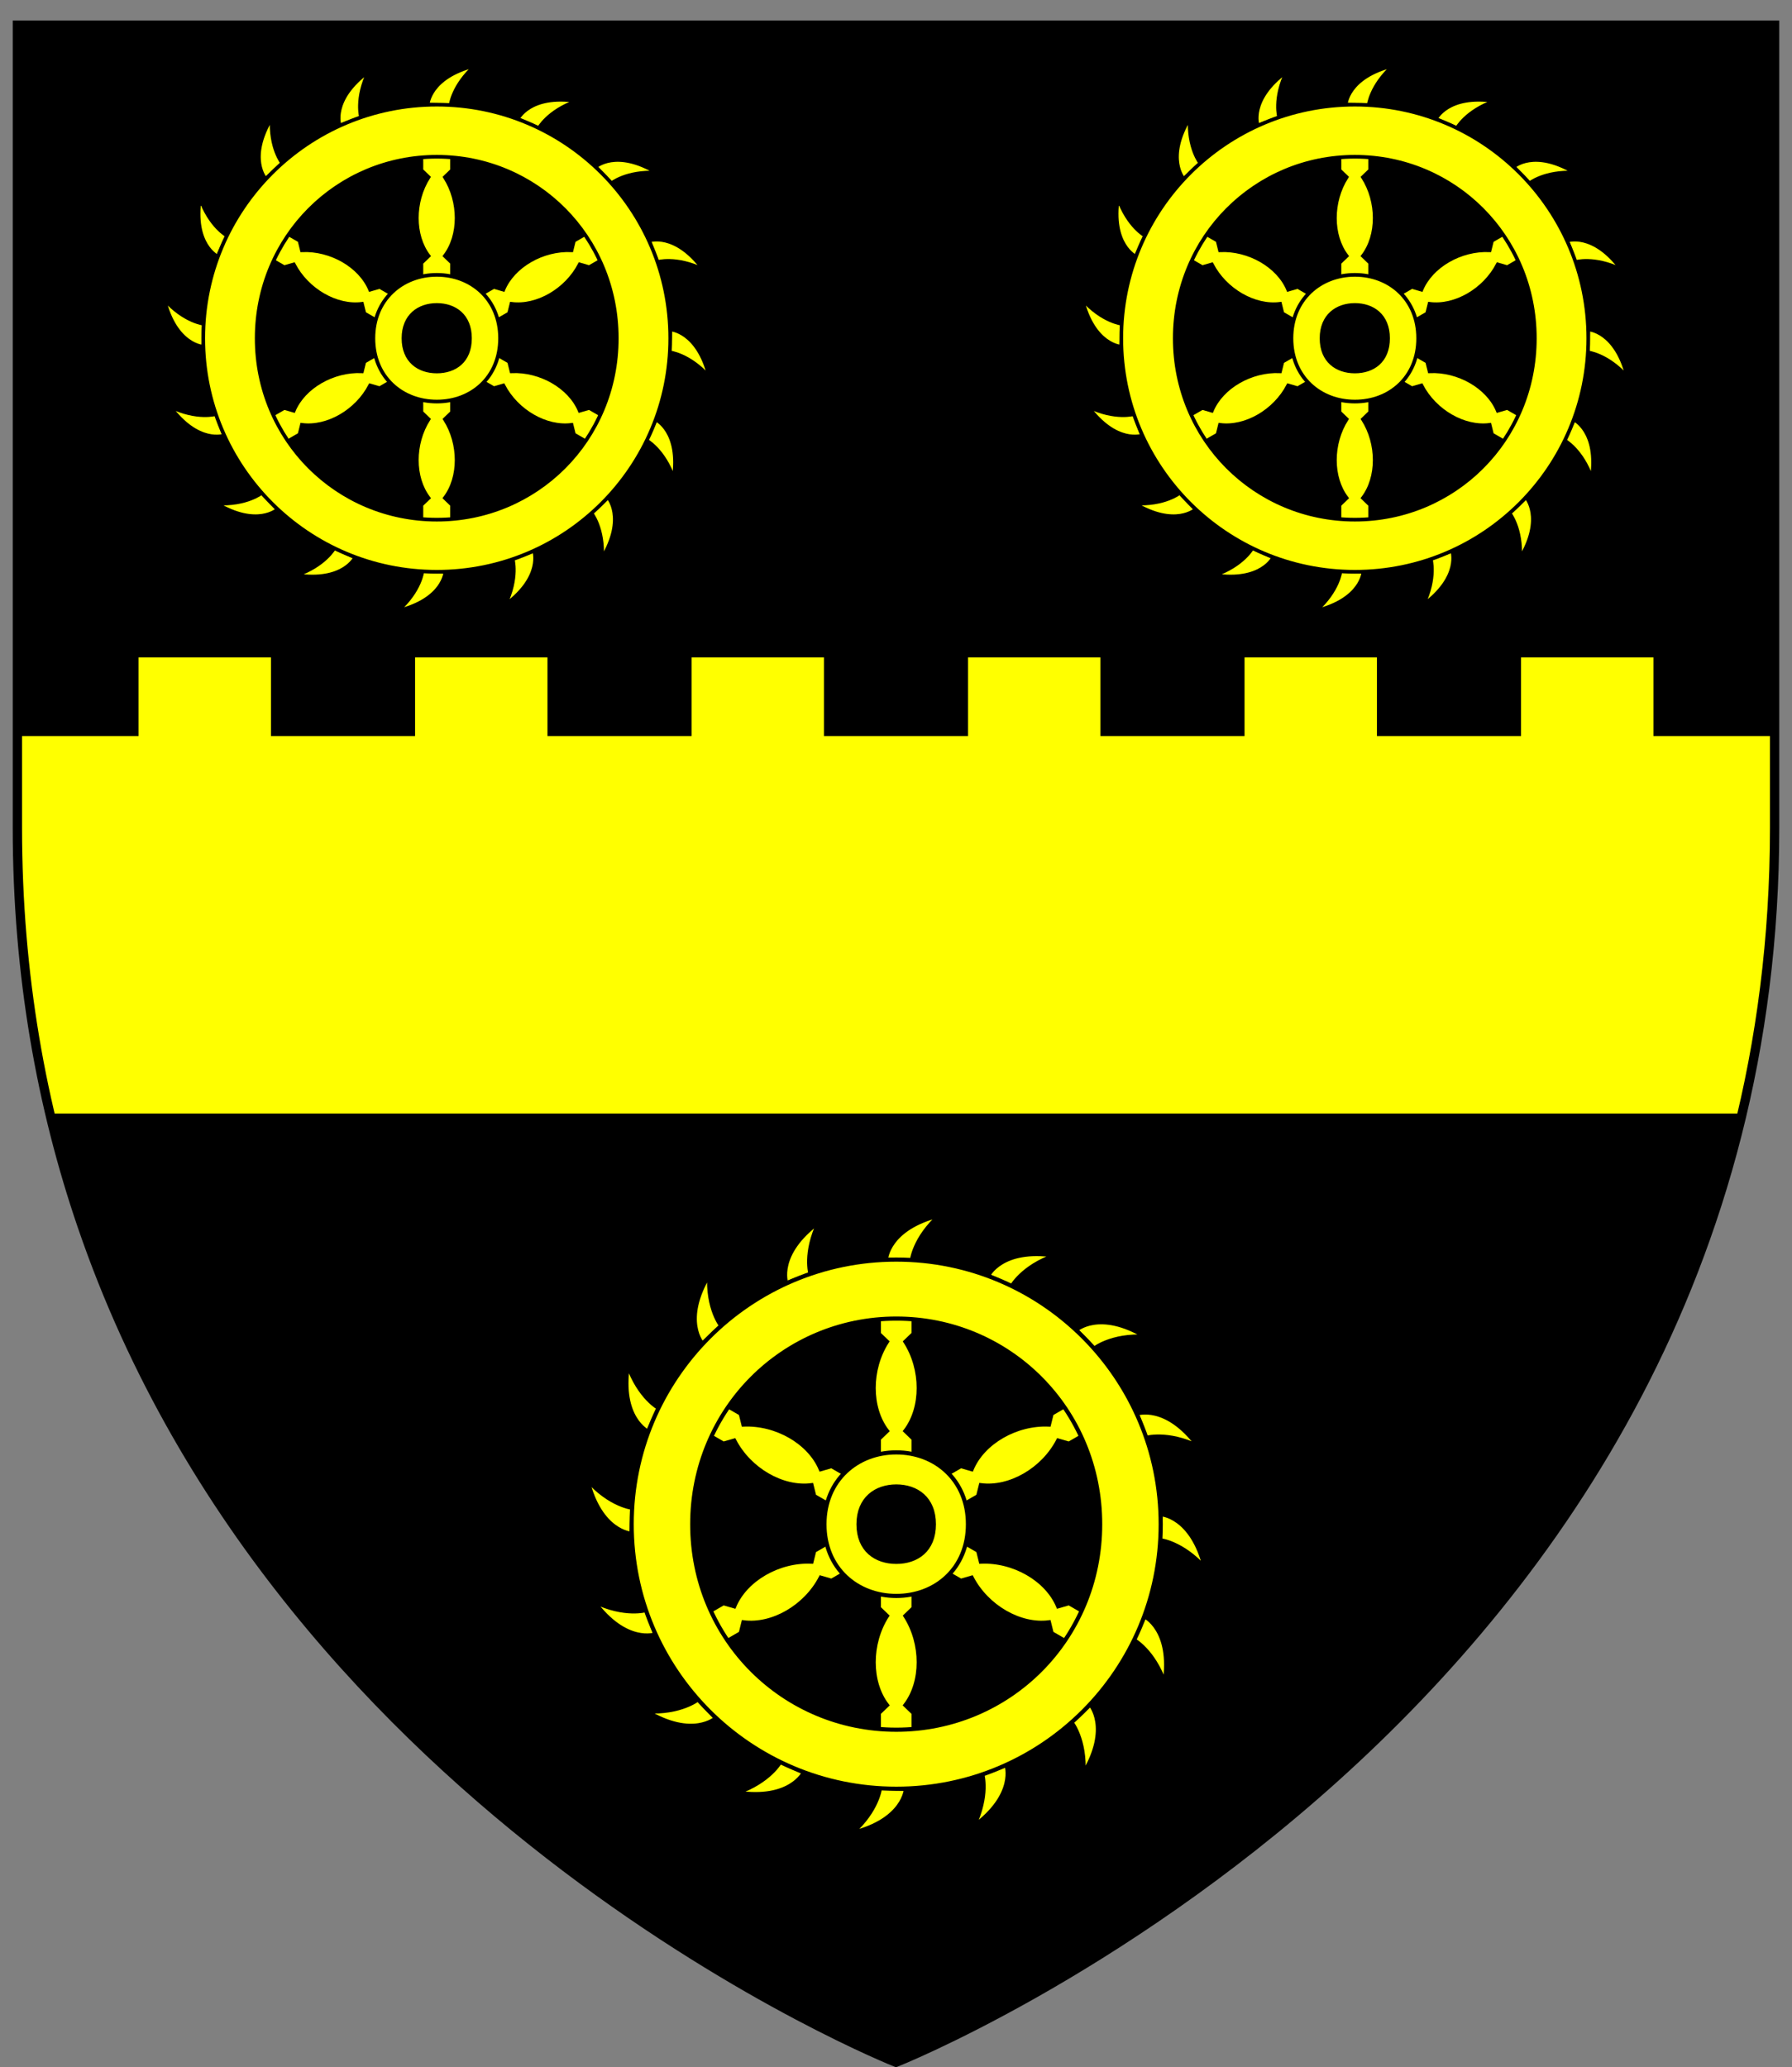 <?xml version="1.0" encoding="UTF-8" standalone="no"?>
<!-- Created with Inkscape (http://www.inkscape.org/) -->

<svg
   xmlns:dc="http://purl.org/dc/elements/1.1/"
   xmlns:cc="http://creativecommons.org/ns#"
   xmlns:rdf="http://www.w3.org/1999/02/22-rdf-syntax-ns#"
   xmlns:svg="http://www.w3.org/2000/svg"
   xmlns="http://www.w3.org/2000/svg"
   xmlns:xlink="http://www.w3.org/1999/xlink"
   xmlns:sodipodi="http://sodipodi.sourceforge.net/DTD/sodipodi-0.dtd"
   xmlns:inkscape="http://www.inkscape.org/namespaces/inkscape"
   width="163mm"
   height="188mm"
   viewBox="0 0 163 188"
   version="1.1"
   id="svg8"
   inkscape:version="0.92.2 (5c3e80d, 2017-08-06)"
   sodipodi:docname="BrantinghamArmsInkscape.svg">
  <rect x="0" y="0" width="163" height="188" fill="#808080" stroke="none"/>
  <defs
     id="defs2">
    <inkscape:path-effect
       fuse_tolerance="0"
       vertical_pattern="false"
       prop_units="false"
       tang_offset="0"
       normal_offset="0"
       spacing="0"
       scale_y_rel="false"
       prop_scale="1"
       copytype="single_stretched"
       pattern="M 0,5 C 0,2.24 2.24,0 5,0 7.76,0 10,2.24 10,5 10,7.76 7.76,10 5,10 2.24,10 0,7.76 0,5 Z"
       is_visible="true"
       id="path-effect4338"
       effect="skeletal" />
    <inkscape:path-effect
       fuse_tolerance="0"
       vertical_pattern="false"
       prop_units="false"
       tang_offset="0"
       normal_offset="0"
       spacing="0"
       scale_y_rel="false"
       prop_scale="1"
       copytype="single_stretched"
       pattern="M 0,5 C 0,2.24 2.24,0 5,0 7.76,0 10,2.24 10,5 10,7.76 7.76,10 5,10 2.24,10 0,7.76 0,5 Z"
       is_visible="true"
       id="path-effect4334"
       effect="skeletal" />
    <inkscape:path-effect
       fuse_tolerance="0"
       vertical_pattern="false"
       prop_units="false"
       tang_offset="0"
       normal_offset="0"
       spacing="0"
       scale_y_rel="false"
       prop_scale="1"
       copytype="single_stretched"
       pattern="M 0,5 C 0,2.24 2.24,0 5,0 7.76,0 10,2.24 10,5 10,7.76 7.76,10 5,10 2.24,10 0,7.76 0,5 Z"
       is_visible="true"
       id="path-effect4330"
       effect="skeletal" />
    <inkscape:perspective
       sodipodi:type="inkscape:persp3d"
       inkscape:vp_x="0 : 449.84171 : 1"
       inkscape:vp_y="0 : 999.99993 : 0"
       inkscape:vp_z="710.00008 : 449.84171 : 1"
       inkscape:persp3d-origin="355.00004 : 299.89447 : 1"
       id="perspective5338" />
    <linearGradient
       inkscape:collect="always"
       xlink:href="#linearGradient8135"
       id="linearGradient16273"
       gradientUnits="userSpaceOnUse"
       gradientTransform="matrix(1.177,0,0,1.177,817.882,51.591)"
       x1="-418.389"
       y1="700.106"
       x2="-136.183"
       y2="700.106" />
    <linearGradient
       id="linearGradient8135">
      <stop
         style="stop-color:#5d070b;stop-opacity:1;"
         offset="0"
         id="stop8137" />
      <stop
         id="stop8139"
         offset="0.5"
         style="stop-color:#ed1c24;stop-opacity:1;" />
      <stop
         style="stop-color:#5d070a;stop-opacity:1;"
         offset="1"
         id="stop8141" />
    </linearGradient>
    <clipPath
       clipPathUnits="userSpaceOnUse"
       id="clipPath5298">
      <path
         sodipodi:nodetypes="cccscccc"
         style="fill:none;stroke:#000000;stroke-width:3;stroke-linecap:round;stroke-miterlimit:3.864;stroke-dasharray:none;stroke-opacity:1"
         id="path5300"
         d="m -252.828,524.163 h 498.661 v 333.151 c -0.053,147.409 -111.292,266.623 -249.047,266.623 -134.628,0 -244.7,-108.016 -249.613,-243.145 v -8e-4 z"
         stroke-miterlimit="3.864"
         inkscape:connector-curvature="0" />
    </clipPath>
    <clipPath
       clipPathUnits="userSpaceOnUse"
       id="clipPath1150">
      <path
         inkscape:connector-curvature="0"
         id="path1152"
         d="M 84.752,198.81 H 651.109 v 258.584 c 0,285.486 -283.178,397.82 -283.178,397.82 0,0 -196.716,-78.036 -262.234,-269.318 C 92.606,547.676 84.752,504.936 84.752,457.394 Z"
         style="opacity:1;fill:none;fill-opacity:1;fill-rule:nonzero;stroke:#000000;stroke-width:3;stroke-linecap:round;stroke-miterlimit:4;stroke-dasharray:none;stroke-opacity:1"
         sodipodi:nodetypes="ccscssc" />
    </clipPath>
    <clipPath
       clipPathUnits="userSpaceOnUse"
       id="clipPath1154">
      <path
         inkscape:connector-curvature="0"
         id="path1156"
         d="M 25.158,53.491 H 184.997 V 126.469 c 0,80.571 -79.919,112.274 -79.919,112.274 0,0 -55.518,-22.023 -74.008,-76.008 -3.695,-10.786 -5.911,-22.849 -5.911,-36.266 z"
         style="opacity:1;fill:none;fill-opacity:1;fill-rule:nonzero;stroke:#000000;stroke-width:0.847;stroke-linecap:round;stroke-miterlimit:4;stroke-dasharray:none;stroke-opacity:1"
         sodipodi:nodetypes="ccscssc" />
    </clipPath>
    <clipPath
       clipPathUnits="userSpaceOnUse"
       id="clipPath1158">
      <path
         inkscape:connector-curvature="0"
         id="path1160"
         d="M 25.158,53.491 H 184.997 V 126.469 c 0,80.571 -79.919,112.274 -79.919,112.274 0,0 -55.518,-22.023 -74.008,-76.008 -3.695,-10.786 -5.911,-22.849 -5.911,-36.266 z"
         style="opacity:1;fill:none;fill-opacity:1;fill-rule:nonzero;stroke:#000000;stroke-width:0.847;stroke-linecap:round;stroke-miterlimit:4;stroke-dasharray:none;stroke-opacity:1"
         sodipodi:nodetypes="ccscssc" />
    </clipPath>
    <clipPath
       clipPathUnits="userSpaceOnUse"
       id="clipPath1162">
      <path
         inkscape:connector-curvature="0"
         id="path1164"
         d="M 25.158,53.491 H 184.997 V 126.469 c 0,80.571 -79.919,112.274 -79.919,112.274 0,0 -55.518,-22.023 -74.008,-76.008 -3.695,-10.786 -5.911,-22.849 -5.911,-36.266 z"
         style="opacity:1;fill:none;fill-opacity:1;fill-rule:nonzero;stroke:#000000;stroke-width:0.847;stroke-linecap:round;stroke-miterlimit:4;stroke-dasharray:none;stroke-opacity:1"
         sodipodi:nodetypes="ccscssc" />
    </clipPath>
    <clipPath
       clipPathUnits="userSpaceOnUse"
       id="clipPath1166">
      <path
         inkscape:connector-curvature="0"
         id="path1168"
         d="M -271.62,-363.821 H 1207.754 v 690.596 c 0,762.444 -739.684,1062.453 -739.684,1062.453 0,0 -513.838,-208.409 -684.979,-719.265 -34.195,-102.072 -54.711,-216.217 -54.711,-343.188 z"
         style="opacity:1;fill:none;fill-opacity:1;fill-rule:nonzero;stroke:#000000;stroke-width:7.924;stroke-linecap:round;stroke-miterlimit:4;stroke-dasharray:none;stroke-opacity:1"
         sodipodi:nodetypes="ccscssc" />
    </clipPath>
    <clipPath
       clipPathUnits="userSpaceOnUse"
       id="clipPath1170">
      <path
         inkscape:connector-curvature="0"
         id="path1172"
         d="M 25.158,53.491 H 184.997 V 126.469 c 0,80.571 -79.919,112.274 -79.919,112.274 0,0 -55.518,-22.023 -74.008,-76.008 -3.695,-10.786 -5.911,-22.849 -5.911,-36.266 z"
         style="opacity:1;fill:none;fill-opacity:1;fill-rule:nonzero;stroke:#000000;stroke-width:0.847;stroke-linecap:round;stroke-miterlimit:4;stroke-dasharray:none;stroke-opacity:1"
         sodipodi:nodetypes="ccscssc" />
    </clipPath>
    <inkscape:perspective
       id="perspective28998"
       inkscape:persp3d-origin="372.04725 : 350.78737 : 1"
       inkscape:vp_z="744.0945 : 526.18105 : 1"
       inkscape:vp_y="0 : 999.99993 : 0"
       inkscape:vp_x="0 : 526.18105 : 1"
       sodipodi:type="inkscape:persp3d" />
    <inkscape:perspective
       sodipodi:type="inkscape:persp3d"
       inkscape:vp_x="0 : 0.49999997 : 1"
       inkscape:vp_y="0 : 999.99993 : 0"
       inkscape:vp_z="1 : 0.49999997 : 1"
       inkscape:persp3d-origin="0.50000001 : 0.33333331 : 1"
       id="perspective28733" />
    <clipPath
       clipPathUnits="userSpaceOnUse"
       id="clipPath3173">
      <path
         sodipodi:nodetypes="ccscssc"
         inkscape:connector-curvature="0"
         id="path3175"
         d="m -375.682,-315.098 h 520.379 v 237.591 c 0,262.309 -260.188,365.524 -260.188,365.524 0,0 -180.746,-71.7 -240.945,-247.454 -12.028,-35.117 -19.245,-74.387 -19.245,-118.07 z"
         style="opacity:1;fill:none;fill-opacity:1;fill-rule:nonzero;stroke:#000000;stroke-width:2.756;stroke-linecap:round;stroke-miterlimit:4;stroke-dasharray:none;stroke-opacity:1" />
    </clipPath>
    <clipPath
       clipPathUnits="userSpaceOnUse"
       id="clipPath3177">
      <path
         sodipodi:nodetypes="ccscssc"
         inkscape:connector-curvature="0"
         id="path3179"
         d="m 24.858,55.067 h 159.839 v 72.978 c 0,80.571 -79.919,112.274 -79.919,112.274 0,0 -55.518,-22.023 -74.008,-76.008 -3.695,-10.786 -5.911,-22.849 -5.911,-36.266 z"
         style="opacity:1;fill:none;fill-opacity:1;fill-rule:nonzero;stroke:#000000;stroke-width:0.847;stroke-linecap:round;stroke-miterlimit:4;stroke-dasharray:none;stroke-opacity:1" />
    </clipPath>
    <clipPath
       clipPathUnits="userSpaceOnUse"
       id="clipPath3181">
      <path
         sodipodi:nodetypes="ccscssc"
         inkscape:connector-curvature="0"
         id="path3183"
         d="m 27.706,61.751 h 159.839 v 72.978 c 0,80.571 -79.919,112.274 -79.919,112.274 0,0 -55.517,-22.023 -74.008,-76.008 -3.695,-10.786 -5.911,-22.849 -5.911,-36.266 z"
         style="opacity:1;fill:none;fill-opacity:1;fill-rule:nonzero;stroke:#000000;stroke-width:0.847;stroke-linecap:round;stroke-miterlimit:4;stroke-dasharray:none;stroke-opacity:1" />
    </clipPath>
    <clipPath
       clipPathUnits="userSpaceOnUse"
       id="clipPath3185">
      <path
         sodipodi:nodetypes="ccscssc"
         inkscape:connector-curvature="0"
         id="path3187"
         d="M 79.678,149.817 H 646.036 v 258.584 c 0,285.486 -283.178,397.82 -283.178,397.82 0,0 -196.716,-78.036 -262.234,-269.318 C 87.533,498.684 79.678,455.944 79.678,408.401 Z"
         style="opacity:1;fill:none;fill-opacity:1;fill-rule:nonzero;stroke:#000000;stroke-width:3;stroke-linecap:round;stroke-miterlimit:4;stroke-dasharray:none;stroke-opacity:1" />
    </clipPath>
  </defs>
  <sodipodi:namedview
     id="base"
     pagecolor="#ffffff"
     bordercolor="#666666"
     borderopacity="1.0"
     inkscape:pageopacity="0.0"
     inkscape:pageshadow="2"
     inkscape:zoom="1.061148"
     inkscape:cx="308.0315"
     inkscape:cy="355.27559"
     inkscape:document-units="mm"
     inkscape:current-layer="layer1"
     showgrid="false"
     inkscape:snap-global="true"
     inkscape:window-width="1920"
     inkscape:window-height="986"
     inkscape:window-x="-11"
     inkscape:window-y="-11"
     inkscape:window-maximized="1" />
  <g
     inkscape:label="Layer 1"
     inkscape:groupmode="layer"
     id="layer1"
     transform="translate(0,-109)">
    <g
       transform="matrix(0.265,0,0,0.265,-862.501,113.648)"
       style="fill:#ffffff;stroke-width:2;stroke-miterlimit:4;stroke-dasharray:none"
       id="g3237" />
    <g
       id="g3269"
       transform="translate(-26.125,49.541)">
      <g
         clip-path="url(#clipPath3185)"
         style="fill:#000000"
         transform="matrix(0.282,0,0,0.282,5.219,19.469)"
         inkscape:label="Layer 1"
         id="layer1-8">
        <path
           style="opacity:1;fill:#000000;fill-opacity:1;fill-rule:nonzero;stroke:#000000;stroke-width:3;stroke-linecap:round;stroke-miterlimit:4;stroke-dasharray:none;stroke-opacity:1"
           d="M 79.678,149.817 H 646.036 v 258.584 c 0,285.486 -283.178,397.82 -283.178,397.82 0,0 -196.716,-78.036 -262.234,-269.318 C 87.533,498.684 79.678,455.944 79.678,408.401 Z"
           id="rect8179-5"
           inkscape:connector-curvature="0"
           sodipodi:nodetypes="ccscssc" />
      </g>
      <path
         clip-path="url(#clipPath3181)"
         inkscape:connector-curvature="0"
         id="rect2648-25-2"
         d="m 13.435,119.102 v 7.144 H -0.308 v 34.623 H 215.558 v -34.623 h -13.743 v -7.144 H 189.48 v 7.144 h -12.814 v -7.144 h -12.335 v 7.144 h -12.814 v -7.144 h -12.335 v 7.144 h -12.814 v -7.144 h -12.336 v 7.144 h -12.814 v -7.144 H 88.883 v 7.144 H 76.069 v -7.144 h -12.335 v 7.144 H 50.92 v -7.144 H 38.584 v 7.144 H 25.77 v -7.144 z"
         style="opacity:1;fill:#ffff00;fill-opacity:1;stroke:#000000;stroke-width:0.292;stroke-miterlimit:4;stroke-dasharray:none;stroke-opacity:1" />
      <g
         clip-path="url(#clipPath3177)"
         transform="translate(2.848,6.685)"
         id="g2556">
        <g
           transform="matrix(0.271,0,0,0.271,177.807,48.637)"
           id="g1233-7"
           style="fill:#ffff00">
          <path
             inkscape:connector-curvature="0"
             id="path7652-5-6"
             d="m -118.529,50.369 c 0,0 0.41,-9.259 15.955,-13.119 -7.653,6.833 -8.268,13.427 -8.268,13.427 z"
             style="fill:#ffff00;fill-opacity:1;stroke:#000000;stroke-width:1.229;stroke-miterlimit:4;stroke-dasharray:none;stroke-opacity:1" />
          <path
             inkscape:connector-curvature="0"
             id="path7654-0-9"
             d="m -88.281,55.184 c 0,0 3.924,-8.397 19.763,-6.011 -9.686,3.382 -12.779,9.238 -12.779,9.238 z"
             style="fill:#ffff00;fill-opacity:1;stroke:#000000;stroke-width:1.229;stroke-miterlimit:4;stroke-dasharray:none;stroke-opacity:1" />
          <path
             inkscape:connector-curvature="0"
             id="path7656-6-4"
             d="m -62.181,71.214 c 0,0 6.84,-6.254 20.559,2.014 -10.243,-0.584 -15.342,3.642 -15.342,3.642 z"
             style="fill:#ffff00;fill-opacity:1;stroke:#000000;stroke-width:1.229;stroke-miterlimit:4;stroke-dasharray:none;stroke-opacity:1" />
          <path
             inkscape:connector-curvature="0"
             id="path7658-5-6"
             d="m -44.207,96.015 c 0,0 8.713,-3.159 18.221,9.732 -9.239,-4.461 -15.567,-2.51 -15.567,-2.51 z"
             style="fill:#ffff00;fill-opacity:1;stroke:#000000;stroke-width:1.229;stroke-miterlimit:4;stroke-dasharray:none;stroke-opacity:1" />
          <path
             inkscape:connector-curvature="0"
             id="path7660-3-4"
             d="m -37.099,125.808 c 0,0 9.258,0.418 13.106,15.966 -6.827,-7.658 -13.42,-8.279 -13.42,-8.279 z"
             style="fill:#ffff00;fill-opacity:1;stroke:#000000;stroke-width:1.229;stroke-miterlimit:4;stroke-dasharray:none;stroke-opacity:1" />
          <path
             inkscape:connector-curvature="0"
             id="path7662-5-5"
             d="m -41.939,156.053 c 0,0 8.393,3.931 5.995,19.768 -3.374,-9.689 -9.228,-12.786 -9.228,-12.786 z"
             style="fill:#ffff00;fill-opacity:1;stroke:#000000;stroke-width:1.229;stroke-miterlimit:4;stroke-dasharray:none;stroke-opacity:1" />
          <path
             inkscape:connector-curvature="0"
             id="path7664-2-6"
             d="m -57.99,182.14 c 0,0 6.249,6.845 -2.03,20.557 0.592,-10.243 -3.629,-15.345 -3.629,-15.345 z"
             style="fill:#ffff00;fill-opacity:1;stroke:#000000;stroke-width:1.229;stroke-miterlimit:4;stroke-dasharray:none;stroke-opacity:1" />
          <path
             inkscape:connector-curvature="0"
             id="path7666-3-6"
             d="m -82.806,200.093 c 0,0 3.152,8.716 -9.747,18.213 4.469,-9.235 2.523,-15.565 2.523,-15.565 z"
             style="fill:#ffff00;fill-opacity:1;stroke:#000000;stroke-width:1.229;stroke-miterlimit:4;stroke-dasharray:none;stroke-opacity:1" />
          <path
             inkscape:connector-curvature="0"
             id="path7668-7-3"
             d="m -112.605,207.177 c 0,0 -0.425,9.258 -15.977,13.093 7.664,-6.82 8.29,-13.413 8.29,-13.413 z"
             style="fill:#ffff00;fill-opacity:1;stroke:#000000;stroke-width:1.229;stroke-miterlimit:4;stroke-dasharray:none;stroke-opacity:1" />
          <path
             inkscape:connector-curvature="0"
             id="path7670-5-7"
             d="m -142.845,202.313 c 0,0 -3.937,8.391 -19.773,5.978 9.692,-3.366 12.794,-9.217 12.794,-9.217 z"
             style="fill:#ffff00;fill-opacity:1;stroke:#000000;stroke-width:1.229;stroke-miterlimit:4;stroke-dasharray:none;stroke-opacity:1" />
          <path
             inkscape:connector-curvature="0"
             id="path7672-7-5"
             d="m -168.919,186.24 c 0,0 -6.85,6.243 -20.555,-2.048 10.242,0.601 15.348,-3.615 15.348,-3.615 z"
             style="fill:#ffff00;fill-opacity:1;stroke:#000000;stroke-width:1.229;stroke-miterlimit:4;stroke-dasharray:none;stroke-opacity:1" />
          <path
             inkscape:connector-curvature="0"
             id="path7674-6-0"
             d="m -186.852,161.409 c 0,0 -8.719,3.145 -18.205,-9.762 9.231,4.476 15.563,2.536 15.563,2.536 z"
             style="fill:#ffff00;fill-opacity:1;stroke:#000000;stroke-width:1.229;stroke-miterlimit:4;stroke-dasharray:none;stroke-opacity:1" />
          <path
             inkscape:connector-curvature="0"
             id="path7676-9-9"
             d="m -193.912,131.605 c 0,0 -9.258,-0.432 -13.08,-15.988 6.814,7.67 13.406,8.301 13.406,8.301 z"
             style="fill:#ffff00;fill-opacity:1;stroke:#000000;stroke-width:1.229;stroke-miterlimit:4;stroke-dasharray:none;stroke-opacity:1" />
          <path
             inkscape:connector-curvature="0"
             id="path7678-2-2"
             d="m -189.022,101.368 c 0,0 -8.387,-3.944 -5.962,-19.778 3.358,9.694 9.206,12.801 9.206,12.801 z"
             style="fill:#ffff00;fill-opacity:1;stroke:#000000;stroke-width:1.229;stroke-miterlimit:4;stroke-dasharray:none;stroke-opacity:1" />
          <path
             inkscape:connector-curvature="0"
             id="path7680-5-3"
             d="m -172.928,75.307 c 0,0 -6.238,-6.855 2.065,-20.553 -0.61,10.241 3.603,15.351 3.603,15.351 z"
             style="fill:#ffff00;fill-opacity:1;stroke:#000000;stroke-width:1.229;stroke-miterlimit:4;stroke-dasharray:none;stroke-opacity:1" />
          <path
             inkscape:connector-curvature="0"
             id="path7682-4-5"
             d="m -148.083,57.395 c 0,0 -3.138,-8.721 9.776,-18.197 -4.484,9.227 -2.549,15.56 -2.549,15.56 z"
             style="fill:#ffff00;fill-opacity:1;stroke:#000000;stroke-width:1.229;stroke-miterlimit:4;stroke-dasharray:none;stroke-opacity:1" />
          <path
             sodipodi:nodetypes="ccccccccccccc"
             inkscape:connector-curvature="0"
             d="m -103.152,115.481 6.807,-3.93 3.203,0.924 c 3.327,-7.985 13.174,-13.664 22.904,-13.224 l 0.801,-3.236 6.807,-3.93 5.142,8.907 -6.807,3.93 -3.203,-0.924 c -4.483,8.647 -14.326,14.335 -22.904,13.224 l -0.801,3.236 -6.807,3.93 z"
             style="fill:#ffff00;fill-opacity:1;stroke:#000000;stroke-width:1.229;stroke-linecap:butt;stroke-linejoin:miter;stroke-miterlimit:4;stroke-dasharray:none;stroke-opacity:1"
             id="path7690-9-1" />
          <path
             sodipodi:nodetypes="ccccccccccccc"
             inkscape:connector-curvature="0"
             d="m -173.498,156.095 6.807,-3.93 3.203,0.924 c 3.327,-7.985 13.174,-13.664 22.904,-13.224 l 0.801,-3.236 6.807,-3.93 5.142,8.907 -6.807,3.93 -3.203,-0.924 c -4.483,8.647 -14.326,14.335 -22.904,13.224 l -0.801,3.236 -6.807,3.93 z"
             style="fill:#ffff00;fill-opacity:1;stroke:#000000;stroke-width:1.229;stroke-linecap:butt;stroke-linejoin:miter;stroke-miterlimit:4;stroke-dasharray:none;stroke-opacity:1"
             id="path7696-6-1" />
          <path
             sodipodi:nodetypes="ccccccccccccc"
             inkscape:connector-curvature="0"
             d="m -127.833,115.481 -6.807,-3.93 -3.203,0.924 c -3.327,-7.985 -13.174,-13.664 -22.904,-13.224 l -0.801,-3.236 -6.807,-3.93 -5.142,8.907 6.807,3.93 3.203,-0.924 c 4.483,8.647 14.326,14.335 22.904,13.224 l 0.801,3.236 6.807,3.93 z"
             style="fill:#ffff00;fill-opacity:1;stroke:#000000;stroke-width:1.229;stroke-linecap:butt;stroke-linejoin:miter;stroke-miterlimit:4;stroke-dasharray:none;stroke-opacity:1"
             id="path7704-2-3" />
          <path
             sodipodi:nodetypes="ccccccccccccc"
             inkscape:connector-curvature="0"
             d="m -57.487,156.095 -6.807,-3.93 -3.203,0.924 c -3.327,-7.985 -13.174,-13.664 -22.904,-13.224 l -0.801,-3.236 -6.807,-3.93 -5.142,8.907 6.807,3.93 3.203,-0.924 c 4.483,8.647 14.326,14.335 22.904,13.224 l 0.801,3.236 6.807,3.93 z"
             style="fill:#ffff00;fill-opacity:1;stroke:#000000;stroke-width:1.229;stroke-linecap:butt;stroke-linejoin:miter;stroke-miterlimit:4;stroke-dasharray:none;stroke-opacity:1"
             id="path7710-9-3" />
          <path
             sodipodi:nodetypes="ccccccccccccc"
             inkscape:connector-curvature="0"
             d="m -110.35,111.325 v -7.86 l -2.402,-2.312 c 5.251,-6.873 5.246,-18.241 0,-26.447 l 2.402,-2.312 V 64.533 l -10.284,8e-5 v 7.86 l 2.402,2.312 c -5.246,8.206 -5.251,19.574 0,26.447 l -2.402,2.312 v 7.86 z"
             style="fill:#ffff00;fill-opacity:1;stroke:#000000;stroke-width:1.229;stroke-linecap:butt;stroke-linejoin:miter;stroke-miterlimit:4;stroke-dasharray:none;stroke-opacity:1"
             id="path7718-8-2" />
          <path
             sodipodi:nodetypes="ccccccccccccc"
             inkscape:connector-curvature="0"
             d="m -110.35,192.553 v -7.86 l -2.402,-2.312 c 5.251,-6.873 5.246,-18.241 0,-26.447 l 2.402,-2.312 v -7.86 l -10.284,8e-5 v 7.86 l 2.402,2.312 c -5.246,8.206 -5.251,19.574 0,26.447 l -2.402,2.312 v 7.86 z"
             style="fill:#ffff00;fill-opacity:1;stroke:#000000;stroke-width:1.229;stroke-linecap:butt;stroke-linejoin:miter;stroke-miterlimit:4;stroke-dasharray:none;stroke-opacity:1"
             id="path7724-0-5" />
          <path
             inkscape:connector-curvature="0"
             id="path7730-4-6"
             d="m -115.463,50.387 c -43.291,0 -78.402,35.111 -78.402,78.402 0,43.291 35.111,78.344 78.402,78.344 43.291,0 78.344,-35.053 78.344,-78.344 0,-43.291 -35.053,-78.402 -78.344,-78.402 z m 0,17.48 c 33.341,0 60.402,26.79 60.402,60.921 0,34.131 -27.044,60.864 -60.402,60.864 -33.358,0 -60.46,-26.749 -60.46,-60.864 0,-34.115 27.119,-60.921 60.46,-60.921 z"
             style="fill:#ffff00;fill-opacity:1;stroke:#000000;stroke-width:1.229;stroke-miterlimit:4;stroke-dasharray:none;stroke-opacity:1" />
          <path
             inkscape:connector-curvature="0"
             id="path7732-7-5"
             d="m -115.463,107.501 c -11.582,0 -21.288,8.229 -21.288,21.288 0,13.059 9.652,21.23 21.288,21.23 11.636,0 21.23,-8.124 21.23,-21.23 0,-13.106 -9.648,-21.288 -21.23,-21.288 z m 0,10.096 c 5.966,0 11.134,3.511 11.134,11.192 0,7.681 -5.104,11.134 -11.134,11.134 -6.031,0 -11.192,-3.506 -11.192,-11.134 0,-7.628 5.226,-11.192 11.192,-11.192 z"
             style="fill:#ffff00;fill-opacity:1;stroke:#000000;stroke-width:1.229;stroke-miterlimit:4;stroke-dasharray:none;stroke-opacity:1" />
        </g>
        <g
           transform="matrix(0.271,0,0,0.271,94.3,48.637)"
           id="g1233-7-1"
           style="fill:#ffff00">
          <path
             inkscape:connector-curvature="0"
             id="path7652-5-6-5"
             d="m -118.529,50.369 c 0,0 0.41,-9.259 15.955,-13.119 -7.653,6.833 -8.268,13.427 -8.268,13.427 z"
             style="fill:#ffff00;fill-opacity:1;stroke:#000000;stroke-width:1.229;stroke-miterlimit:4;stroke-dasharray:none;stroke-opacity:1" />
          <path
             inkscape:connector-curvature="0"
             id="path7654-0-9-7"
             d="m -88.281,55.184 c 0,0 3.924,-8.397 19.763,-6.011 -9.686,3.382 -12.779,9.238 -12.779,9.238 z"
             style="fill:#ffff00;fill-opacity:1;stroke:#000000;stroke-width:1.229;stroke-miterlimit:4;stroke-dasharray:none;stroke-opacity:1" />
          <path
             inkscape:connector-curvature="0"
             id="path7656-6-4-2"
             d="m -62.181,71.214 c 0,0 6.84,-6.254 20.559,2.014 -10.243,-0.584 -15.342,3.642 -15.342,3.642 z"
             style="fill:#ffff00;fill-opacity:1;stroke:#000000;stroke-width:1.229;stroke-miterlimit:4;stroke-dasharray:none;stroke-opacity:1" />
          <path
             inkscape:connector-curvature="0"
             id="path7658-5-6-1"
             d="m -44.207,96.015 c 0,0 8.713,-3.159 18.221,9.732 -9.239,-4.461 -15.567,-2.51 -15.567,-2.51 z"
             style="fill:#ffff00;fill-opacity:1;stroke:#000000;stroke-width:1.229;stroke-miterlimit:4;stroke-dasharray:none;stroke-opacity:1" />
          <path
             inkscape:connector-curvature="0"
             id="path7660-3-4-9"
             d="m -37.099,125.808 c 0,0 9.258,0.418 13.106,15.966 -6.827,-7.658 -13.42,-8.279 -13.42,-8.279 z"
             style="fill:#ffff00;fill-opacity:1;stroke:#000000;stroke-width:1.229;stroke-miterlimit:4;stroke-dasharray:none;stroke-opacity:1" />
          <path
             inkscape:connector-curvature="0"
             id="path7662-5-5-4"
             d="m -41.939,156.053 c 0,0 8.393,3.931 5.995,19.768 -3.374,-9.689 -9.228,-12.786 -9.228,-12.786 z"
             style="fill:#ffff00;fill-opacity:1;stroke:#000000;stroke-width:1.229;stroke-miterlimit:4;stroke-dasharray:none;stroke-opacity:1" />
          <path
             inkscape:connector-curvature="0"
             id="path7664-2-6-0"
             d="m -57.99,182.14 c 0,0 6.249,6.845 -2.03,20.557 0.592,-10.243 -3.629,-15.345 -3.629,-15.345 z"
             style="fill:#ffff00;fill-opacity:1;stroke:#000000;stroke-width:1.229;stroke-miterlimit:4;stroke-dasharray:none;stroke-opacity:1" />
          <path
             inkscape:connector-curvature="0"
             id="path7666-3-6-5"
             d="m -82.806,200.093 c 0,0 3.152,8.716 -9.747,18.213 4.469,-9.235 2.523,-15.565 2.523,-15.565 z"
             style="fill:#ffff00;fill-opacity:1;stroke:#000000;stroke-width:1.229;stroke-miterlimit:4;stroke-dasharray:none;stroke-opacity:1" />
          <path
             inkscape:connector-curvature="0"
             id="path7668-7-3-0"
             d="m -112.605,207.177 c 0,0 -0.425,9.258 -15.977,13.093 7.664,-6.82 8.29,-13.413 8.29,-13.413 z"
             style="fill:#ffff00;fill-opacity:1;stroke:#000000;stroke-width:1.229;stroke-miterlimit:4;stroke-dasharray:none;stroke-opacity:1" />
          <path
             inkscape:connector-curvature="0"
             id="path7670-5-7-5"
             d="m -142.845,202.313 c 0,0 -3.937,8.391 -19.773,5.978 9.692,-3.366 12.794,-9.217 12.794,-9.217 z"
             style="fill:#ffff00;fill-opacity:1;stroke:#000000;stroke-width:1.229;stroke-miterlimit:4;stroke-dasharray:none;stroke-opacity:1" />
          <path
             inkscape:connector-curvature="0"
             id="path7672-7-5-7"
             d="m -168.919,186.24 c 0,0 -6.85,6.243 -20.555,-2.048 10.242,0.601 15.348,-3.615 15.348,-3.615 z"
             style="fill:#ffff00;fill-opacity:1;stroke:#000000;stroke-width:1.229;stroke-miterlimit:4;stroke-dasharray:none;stroke-opacity:1" />
          <path
             inkscape:connector-curvature="0"
             id="path7674-6-0-5"
             d="m -186.852,161.409 c 0,0 -8.719,3.145 -18.205,-9.762 9.231,4.476 15.563,2.536 15.563,2.536 z"
             style="fill:#ffff00;fill-opacity:1;stroke:#000000;stroke-width:1.229;stroke-miterlimit:4;stroke-dasharray:none;stroke-opacity:1" />
          <path
             inkscape:connector-curvature="0"
             id="path7676-9-9-1"
             d="m -193.912,131.605 c 0,0 -9.258,-0.432 -13.08,-15.988 6.814,7.67 13.406,8.301 13.406,8.301 z"
             style="fill:#ffff00;fill-opacity:1;stroke:#000000;stroke-width:1.229;stroke-miterlimit:4;stroke-dasharray:none;stroke-opacity:1" />
          <path
             inkscape:connector-curvature="0"
             id="path7678-2-2-2"
             d="m -189.022,101.368 c 0,0 -8.387,-3.944 -5.962,-19.778 3.358,9.694 9.206,12.801 9.206,12.801 z"
             style="fill:#ffff00;fill-opacity:1;stroke:#000000;stroke-width:1.229;stroke-miterlimit:4;stroke-dasharray:none;stroke-opacity:1" />
          <path
             inkscape:connector-curvature="0"
             id="path7680-5-3-5"
             d="m -172.928,75.307 c 0,0 -6.238,-6.855 2.065,-20.553 -0.61,10.241 3.603,15.351 3.603,15.351 z"
             style="fill:#ffff00;fill-opacity:1;stroke:#000000;stroke-width:1.229;stroke-miterlimit:4;stroke-dasharray:none;stroke-opacity:1" />
          <path
             inkscape:connector-curvature="0"
             id="path7682-4-5-5"
             d="m -148.083,57.395 c 0,0 -3.138,-8.721 9.776,-18.197 -4.484,9.227 -2.549,15.56 -2.549,15.56 z"
             style="fill:#ffff00;fill-opacity:1;stroke:#000000;stroke-width:1.229;stroke-miterlimit:4;stroke-dasharray:none;stroke-opacity:1" />
          <path
             sodipodi:nodetypes="ccccccccccccc"
             inkscape:connector-curvature="0"
             d="m -103.152,115.481 6.807,-3.93 3.203,0.924 c 3.327,-7.985 13.174,-13.664 22.904,-13.224 l 0.801,-3.236 6.807,-3.93 5.142,8.907 -6.807,3.93 -3.203,-0.924 c -4.483,8.647 -14.326,14.335 -22.904,13.224 l -0.801,3.236 -6.807,3.93 z"
             style="fill:#ffff00;fill-opacity:1;stroke:#000000;stroke-width:1.229;stroke-linecap:butt;stroke-linejoin:miter;stroke-miterlimit:4;stroke-dasharray:none;stroke-opacity:1"
             id="path7690-9-1-9" />
          <path
             sodipodi:nodetypes="ccccccccccccc"
             inkscape:connector-curvature="0"
             d="m -173.498,156.095 6.807,-3.93 3.203,0.924 c 3.327,-7.985 13.174,-13.664 22.904,-13.224 l 0.801,-3.236 6.807,-3.93 5.142,8.907 -6.807,3.93 -3.203,-0.924 c -4.483,8.647 -14.326,14.335 -22.904,13.224 l -0.801,3.236 -6.807,3.93 z"
             style="fill:#ffff00;fill-opacity:1;stroke:#000000;stroke-width:1.229;stroke-linecap:butt;stroke-linejoin:miter;stroke-miterlimit:4;stroke-dasharray:none;stroke-opacity:1"
             id="path7696-6-1-2" />
          <path
             sodipodi:nodetypes="ccccccccccccc"
             inkscape:connector-curvature="0"
             d="m -127.833,115.481 -6.807,-3.93 -3.203,0.924 c -3.327,-7.985 -13.174,-13.664 -22.904,-13.224 l -0.801,-3.236 -6.807,-3.93 -5.142,8.907 6.807,3.93 3.203,-0.924 c 4.483,8.647 14.326,14.335 22.904,13.224 l 0.801,3.236 6.807,3.93 z"
             style="fill:#ffff00;fill-opacity:1;stroke:#000000;stroke-width:1.229;stroke-linecap:butt;stroke-linejoin:miter;stroke-miterlimit:4;stroke-dasharray:none;stroke-opacity:1"
             id="path7704-2-3-8" />
          <path
             sodipodi:nodetypes="ccccccccccccc"
             inkscape:connector-curvature="0"
             d="m -57.487,156.095 -6.807,-3.93 -3.203,0.924 c -3.327,-7.985 -13.174,-13.664 -22.904,-13.224 l -0.801,-3.236 -6.807,-3.93 -5.142,8.907 6.807,3.93 3.203,-0.924 c 4.483,8.647 14.326,14.335 22.904,13.224 l 0.801,3.236 6.807,3.93 z"
             style="fill:#ffff00;fill-opacity:1;stroke:#000000;stroke-width:1.229;stroke-linecap:butt;stroke-linejoin:miter;stroke-miterlimit:4;stroke-dasharray:none;stroke-opacity:1"
             id="path7710-9-3-2" />
          <path
             sodipodi:nodetypes="ccccccccccccc"
             inkscape:connector-curvature="0"
             d="m -110.35,111.325 v -7.86 l -2.402,-2.312 c 5.251,-6.873 5.246,-18.241 0,-26.447 l 2.402,-2.312 V 64.533 l -10.284,8e-5 v 7.86 l 2.402,2.312 c -5.246,8.206 -5.251,19.574 0,26.447 l -2.402,2.312 v 7.86 z"
             style="fill:#ffff00;fill-opacity:1;stroke:#000000;stroke-width:1.229;stroke-linecap:butt;stroke-linejoin:miter;stroke-miterlimit:4;stroke-dasharray:none;stroke-opacity:1"
             id="path7718-8-2-7" />
          <path
             sodipodi:nodetypes="ccccccccccccc"
             inkscape:connector-curvature="0"
             d="m -110.35,192.553 v -7.86 l -2.402,-2.312 c 5.251,-6.873 5.246,-18.241 0,-26.447 l 2.402,-2.312 v -7.86 l -10.284,8e-5 v 7.86 l 2.402,2.312 c -5.246,8.206 -5.251,19.574 0,26.447 l -2.402,2.312 v 7.86 z"
             style="fill:#ffff00;fill-opacity:1;stroke:#000000;stroke-width:1.229;stroke-linecap:butt;stroke-linejoin:miter;stroke-miterlimit:4;stroke-dasharray:none;stroke-opacity:1"
             id="path7724-0-5-0" />
          <path
             inkscape:connector-curvature="0"
             id="path7730-4-6-3"
             d="m -115.463,50.387 c -43.291,0 -78.402,35.111 -78.402,78.402 0,43.291 35.111,78.344 78.402,78.344 43.291,0 78.344,-35.053 78.344,-78.344 0,-43.291 -35.053,-78.402 -78.344,-78.402 z m 0,17.48 c 33.341,0 60.402,26.79 60.402,60.921 0,34.131 -27.044,60.864 -60.402,60.864 -33.358,0 -60.46,-26.749 -60.46,-60.864 0,-34.115 27.119,-60.921 60.46,-60.921 z"
             style="fill:#ffff00;fill-opacity:1;stroke:#000000;stroke-width:1.229;stroke-miterlimit:4;stroke-dasharray:none;stroke-opacity:1" />
          <path
             inkscape:connector-curvature="0"
             id="path7732-7-5-3"
             d="m -115.463,107.501 c -11.582,0 -21.288,8.229 -21.288,21.288 0,13.059 9.652,21.23 21.288,21.23 11.636,0 21.23,-8.124 21.23,-21.23 0,-13.106 -9.648,-21.288 -21.23,-21.288 z m 0,10.096 c 5.966,0 11.134,3.511 11.134,11.192 0,7.681 -5.104,11.134 -11.134,11.134 -6.031,0 -11.192,-3.506 -11.192,-11.134 0,-7.628 5.226,-11.192 11.192,-11.192 z"
             style="fill:#ffff00;fill-opacity:1;stroke:#000000;stroke-width:1.229;stroke-miterlimit:4;stroke-dasharray:none;stroke-opacity:1" />
        </g>
      </g>
      <g
         clip-path="url(#clipPath3173)"
         style="fill:#ffff00"
         id="g1233-7-5"
         transform="matrix(0.307,0,0,0.307,143.099,158.536)">
        <path
           style="fill:#ffff00;fill-opacity:1;stroke:#000000;stroke-width:1.229;stroke-miterlimit:4;stroke-dasharray:none;stroke-opacity:1"
           d="m -118.529,50.369 c 0,0 0.41,-9.259 15.955,-13.119 -7.653,6.833 -8.268,13.427 -8.268,13.427 z"
           id="path7652-5-6-9"
           inkscape:connector-curvature="0" />
        <path
           style="fill:#ffff00;fill-opacity:1;stroke:#000000;stroke-width:1.229;stroke-miterlimit:4;stroke-dasharray:none;stroke-opacity:1"
           d="m -88.281,55.184 c 0,0 3.924,-8.397 19.763,-6.011 -9.686,3.382 -12.779,9.238 -12.779,9.238 z"
           id="path7654-0-9-4"
           inkscape:connector-curvature="0" />
        <path
           style="fill:#ffff00;fill-opacity:1;stroke:#000000;stroke-width:1.229;stroke-miterlimit:4;stroke-dasharray:none;stroke-opacity:1"
           d="m -62.181,71.214 c 0,0 6.84,-6.254 20.559,2.014 -10.243,-0.584 -15.342,3.642 -15.342,3.642 z"
           id="path7656-6-4-6"
           inkscape:connector-curvature="0" />
        <path
           style="fill:#ffff00;fill-opacity:1;stroke:#000000;stroke-width:1.229;stroke-miterlimit:4;stroke-dasharray:none;stroke-opacity:1"
           d="m -44.207,96.015 c 0,0 8.713,-3.159 18.221,9.732 -9.239,-4.461 -15.567,-2.51 -15.567,-2.51 z"
           id="path7658-5-6-11"
           inkscape:connector-curvature="0" />
        <path
           style="fill:#ffff00;fill-opacity:1;stroke:#000000;stroke-width:1.229;stroke-miterlimit:4;stroke-dasharray:none;stroke-opacity:1"
           d="m -37.099,125.808 c 0,0 9.258,0.418 13.106,15.966 -6.827,-7.658 -13.42,-8.279 -13.42,-8.279 z"
           id="path7660-3-4-0"
           inkscape:connector-curvature="0" />
        <path
           style="fill:#ffff00;fill-opacity:1;stroke:#000000;stroke-width:1.229;stroke-miterlimit:4;stroke-dasharray:none;stroke-opacity:1"
           d="m -41.939,156.053 c 0,0 8.393,3.931 5.995,19.768 -3.374,-9.689 -9.228,-12.786 -9.228,-12.786 z"
           id="path7662-5-5-7"
           inkscape:connector-curvature="0" />
        <path
           style="fill:#ffff00;fill-opacity:1;stroke:#000000;stroke-width:1.229;stroke-miterlimit:4;stroke-dasharray:none;stroke-opacity:1"
           d="m -57.99,182.14 c 0,0 6.249,6.845 -2.03,20.557 0.592,-10.243 -3.629,-15.345 -3.629,-15.345 z"
           id="path7664-2-6-01"
           inkscape:connector-curvature="0" />
        <path
           style="fill:#ffff00;fill-opacity:1;stroke:#000000;stroke-width:1.229;stroke-miterlimit:4;stroke-dasharray:none;stroke-opacity:1"
           d="m -82.806,200.093 c 0,0 3.152,8.716 -9.747,18.213 4.469,-9.235 2.523,-15.565 2.523,-15.565 z"
           id="path7666-3-6-6"
           inkscape:connector-curvature="0" />
        <path
           style="fill:#ffff00;fill-opacity:1;stroke:#000000;stroke-width:1.229;stroke-miterlimit:4;stroke-dasharray:none;stroke-opacity:1"
           d="m -112.605,207.177 c 0,0 -0.425,9.258 -15.977,13.093 7.664,-6.82 8.29,-13.413 8.29,-13.413 z"
           id="path7668-7-3-8"
           inkscape:connector-curvature="0" />
        <path
           style="fill:#ffff00;fill-opacity:1;stroke:#000000;stroke-width:1.229;stroke-miterlimit:4;stroke-dasharray:none;stroke-opacity:1"
           d="m -142.845,202.313 c 0,0 -3.937,8.391 -19.773,5.978 9.692,-3.366 12.794,-9.217 12.794,-9.217 z"
           id="path7670-5-7-4"
           inkscape:connector-curvature="0" />
        <path
           style="fill:#ffff00;fill-opacity:1;stroke:#000000;stroke-width:1.229;stroke-miterlimit:4;stroke-dasharray:none;stroke-opacity:1"
           d="m -168.919,186.24 c 0,0 -6.85,6.243 -20.555,-2.048 10.242,0.601 15.348,-3.615 15.348,-3.615 z"
           id="path7672-7-5-3"
           inkscape:connector-curvature="0" />
        <path
           style="fill:#ffff00;fill-opacity:1;stroke:#000000;stroke-width:1.229;stroke-miterlimit:4;stroke-dasharray:none;stroke-opacity:1"
           d="m -186.852,161.409 c 0,0 -8.719,3.145 -18.205,-9.762 9.231,4.476 15.563,2.536 15.563,2.536 z"
           id="path7674-6-0-7"
           inkscape:connector-curvature="0" />
        <path
           style="fill:#ffff00;fill-opacity:1;stroke:#000000;stroke-width:1.229;stroke-miterlimit:4;stroke-dasharray:none;stroke-opacity:1"
           d="m -193.912,131.605 c 0,0 -9.258,-0.432 -13.08,-15.988 6.814,7.67 13.406,8.301 13.406,8.301 z"
           id="path7676-9-9-4"
           inkscape:connector-curvature="0" />
        <path
           style="fill:#ffff00;fill-opacity:1;stroke:#000000;stroke-width:1.229;stroke-miterlimit:4;stroke-dasharray:none;stroke-opacity:1"
           d="m -189.022,101.368 c 0,0 -8.387,-3.944 -5.962,-19.778 3.358,9.694 9.206,12.801 9.206,12.801 z"
           id="path7678-2-2-5"
           inkscape:connector-curvature="0" />
        <path
           style="fill:#ffff00;fill-opacity:1;stroke:#000000;stroke-width:1.229;stroke-miterlimit:4;stroke-dasharray:none;stroke-opacity:1"
           d="m -172.928,75.307 c 0,0 -6.238,-6.855 2.065,-20.553 -0.61,10.241 3.603,15.351 3.603,15.351 z"
           id="path7680-5-3-1"
           inkscape:connector-curvature="0" />
        <path
           style="fill:#ffff00;fill-opacity:1;stroke:#000000;stroke-width:1.229;stroke-miterlimit:4;stroke-dasharray:none;stroke-opacity:1"
           d="m -148.083,57.395 c 0,0 -3.138,-8.721 9.776,-18.197 -4.484,9.227 -2.549,15.56 -2.549,15.56 z"
           id="path7682-4-5-8"
           inkscape:connector-curvature="0" />
        <path
           id="path7690-9-1-5"
           style="fill:#ffff00;fill-opacity:1;stroke:#000000;stroke-width:1.229;stroke-linecap:butt;stroke-linejoin:miter;stroke-miterlimit:4;stroke-dasharray:none;stroke-opacity:1"
           d="m -103.152,115.481 6.807,-3.93 3.203,0.924 c 3.327,-7.985 13.174,-13.664 22.904,-13.224 l 0.801,-3.236 6.807,-3.93 5.142,8.907 -6.807,3.93 -3.203,-0.924 c -4.483,8.647 -14.326,14.335 -22.904,13.224 l -0.801,3.236 -6.807,3.93 z"
           inkscape:connector-curvature="0"
           sodipodi:nodetypes="ccccccccccccc" />
        <path
           id="path7696-6-1-9"
           style="fill:#ffff00;fill-opacity:1;stroke:#000000;stroke-width:1.229;stroke-linecap:butt;stroke-linejoin:miter;stroke-miterlimit:4;stroke-dasharray:none;stroke-opacity:1"
           d="m -173.498,156.095 6.807,-3.93 3.203,0.924 c 3.327,-7.985 13.174,-13.664 22.904,-13.224 l 0.801,-3.236 6.807,-3.93 5.142,8.907 -6.807,3.93 -3.203,-0.924 c -4.483,8.647 -14.326,14.335 -22.904,13.224 l -0.801,3.236 -6.807,3.93 z"
           inkscape:connector-curvature="0"
           sodipodi:nodetypes="ccccccccccccc" />
        <path
           id="path7704-2-3-9"
           style="fill:#ffff00;fill-opacity:1;stroke:#000000;stroke-width:1.229;stroke-linecap:butt;stroke-linejoin:miter;stroke-miterlimit:4;stroke-dasharray:none;stroke-opacity:1"
           d="m -127.833,115.481 -6.807,-3.93 -3.203,0.924 c -3.327,-7.985 -13.174,-13.664 -22.904,-13.224 l -0.801,-3.236 -6.807,-3.93 -5.142,8.907 6.807,3.93 3.203,-0.924 c 4.483,8.647 14.326,14.335 22.904,13.224 l 0.801,3.236 6.807,3.93 z"
           inkscape:connector-curvature="0"
           sodipodi:nodetypes="ccccccccccccc" />
        <path
           id="path7710-9-3-5"
           style="fill:#ffff00;fill-opacity:1;stroke:#000000;stroke-width:1.229;stroke-linecap:butt;stroke-linejoin:miter;stroke-miterlimit:4;stroke-dasharray:none;stroke-opacity:1"
           d="m -57.487,156.095 -6.807,-3.93 -3.203,0.924 c -3.327,-7.985 -13.174,-13.664 -22.904,-13.224 l -0.801,-3.236 -6.807,-3.93 -5.142,8.907 6.807,3.93 3.203,-0.924 c 4.483,8.647 14.326,14.335 22.904,13.224 l 0.801,3.236 6.807,3.93 z"
           inkscape:connector-curvature="0"
           sodipodi:nodetypes="ccccccccccccc" />
        <path
           id="path7718-8-2-3"
           style="fill:#ffff00;fill-opacity:1;stroke:#000000;stroke-width:1.229;stroke-linecap:butt;stroke-linejoin:miter;stroke-miterlimit:4;stroke-dasharray:none;stroke-opacity:1"
           d="m -110.35,111.325 v -7.86 l -2.402,-2.312 c 5.251,-6.873 5.246,-18.241 0,-26.447 l 2.402,-2.312 V 64.533 l -10.284,8e-5 v 7.86 l 2.402,2.312 c -5.246,8.206 -5.251,19.574 0,26.447 l -2.402,2.312 v 7.86 z"
           inkscape:connector-curvature="0"
           sodipodi:nodetypes="ccccccccccccc" />
        <path
           id="path7724-0-5-7"
           style="fill:#ffff00;fill-opacity:1;stroke:#000000;stroke-width:1.229;stroke-linecap:butt;stroke-linejoin:miter;stroke-miterlimit:4;stroke-dasharray:none;stroke-opacity:1"
           d="m -110.35,192.553 v -7.86 l -2.402,-2.312 c 5.251,-6.873 5.246,-18.241 0,-26.447 l 2.402,-2.312 v -7.86 l -10.284,8e-5 v 7.86 l 2.402,2.312 c -5.246,8.206 -5.251,19.574 0,26.447 l -2.402,2.312 v 7.86 z"
           inkscape:connector-curvature="0"
           sodipodi:nodetypes="ccccccccccccc" />
        <path
           style="fill:#ffff00;fill-opacity:1;stroke:#000000;stroke-width:1.229;stroke-miterlimit:4;stroke-dasharray:none;stroke-opacity:1"
           d="m -115.463,50.387 c -43.291,0 -78.402,35.111 -78.402,78.402 0,43.291 35.111,78.344 78.402,78.344 43.291,0 78.344,-35.053 78.344,-78.344 0,-43.291 -35.053,-78.402 -78.344,-78.402 z m 0,17.48 c 33.341,0 60.402,26.79 60.402,60.921 0,34.131 -27.044,60.864 -60.402,60.864 -33.358,0 -60.46,-26.749 -60.46,-60.864 0,-34.115 27.119,-60.921 60.46,-60.921 z"
           id="path7730-4-6-4"
           inkscape:connector-curvature="0" />
        <path
           style="fill:#ffff00;fill-opacity:1;stroke:#000000;stroke-width:1.229;stroke-miterlimit:4;stroke-dasharray:none;stroke-opacity:1"
           d="m -115.463,107.501 c -11.582,0 -21.288,8.229 -21.288,21.288 0,13.059 9.652,21.23 21.288,21.23 11.636,0 21.23,-8.124 21.23,-21.23 0,-13.106 -9.648,-21.288 -21.23,-21.288 z m 0,10.096 c 5.966,0 11.134,3.511 11.134,11.192 0,7.681 -5.104,11.134 -11.134,11.134 -6.031,0 -11.192,-3.506 -11.192,-11.134 0,-7.628 5.226,-11.192 11.192,-11.192 z"
           id="path7732-7-5-2"
           inkscape:connector-curvature="0" />
      </g>
      <path
         style="opacity:1;fill:none;fill-opacity:1;fill-rule:nonzero;stroke:#000000;stroke-width:0.847;stroke-linecap:round;stroke-miterlimit:4;stroke-dasharray:none;stroke-opacity:1"
         d="M 27.706,61.751 H 187.544 v 72.978 c 0,80.571 -79.919,112.274 -79.919,112.274 0,0 -55.517,-22.023 -74.008,-76.008 -3.695,-10.786 -5.911,-22.849 -5.911,-36.266 z"
         id="rect8179-5-3-5"
         inkscape:connector-curvature="0"
         sodipodi:nodetypes="ccscssc" />
    </g>
  </g>
  <g
     inkscape:groupmode="layer"
     id="layer2"
     inkscape:label="Layer 2"
     transform="translate(0,-109)" />
</svg>
